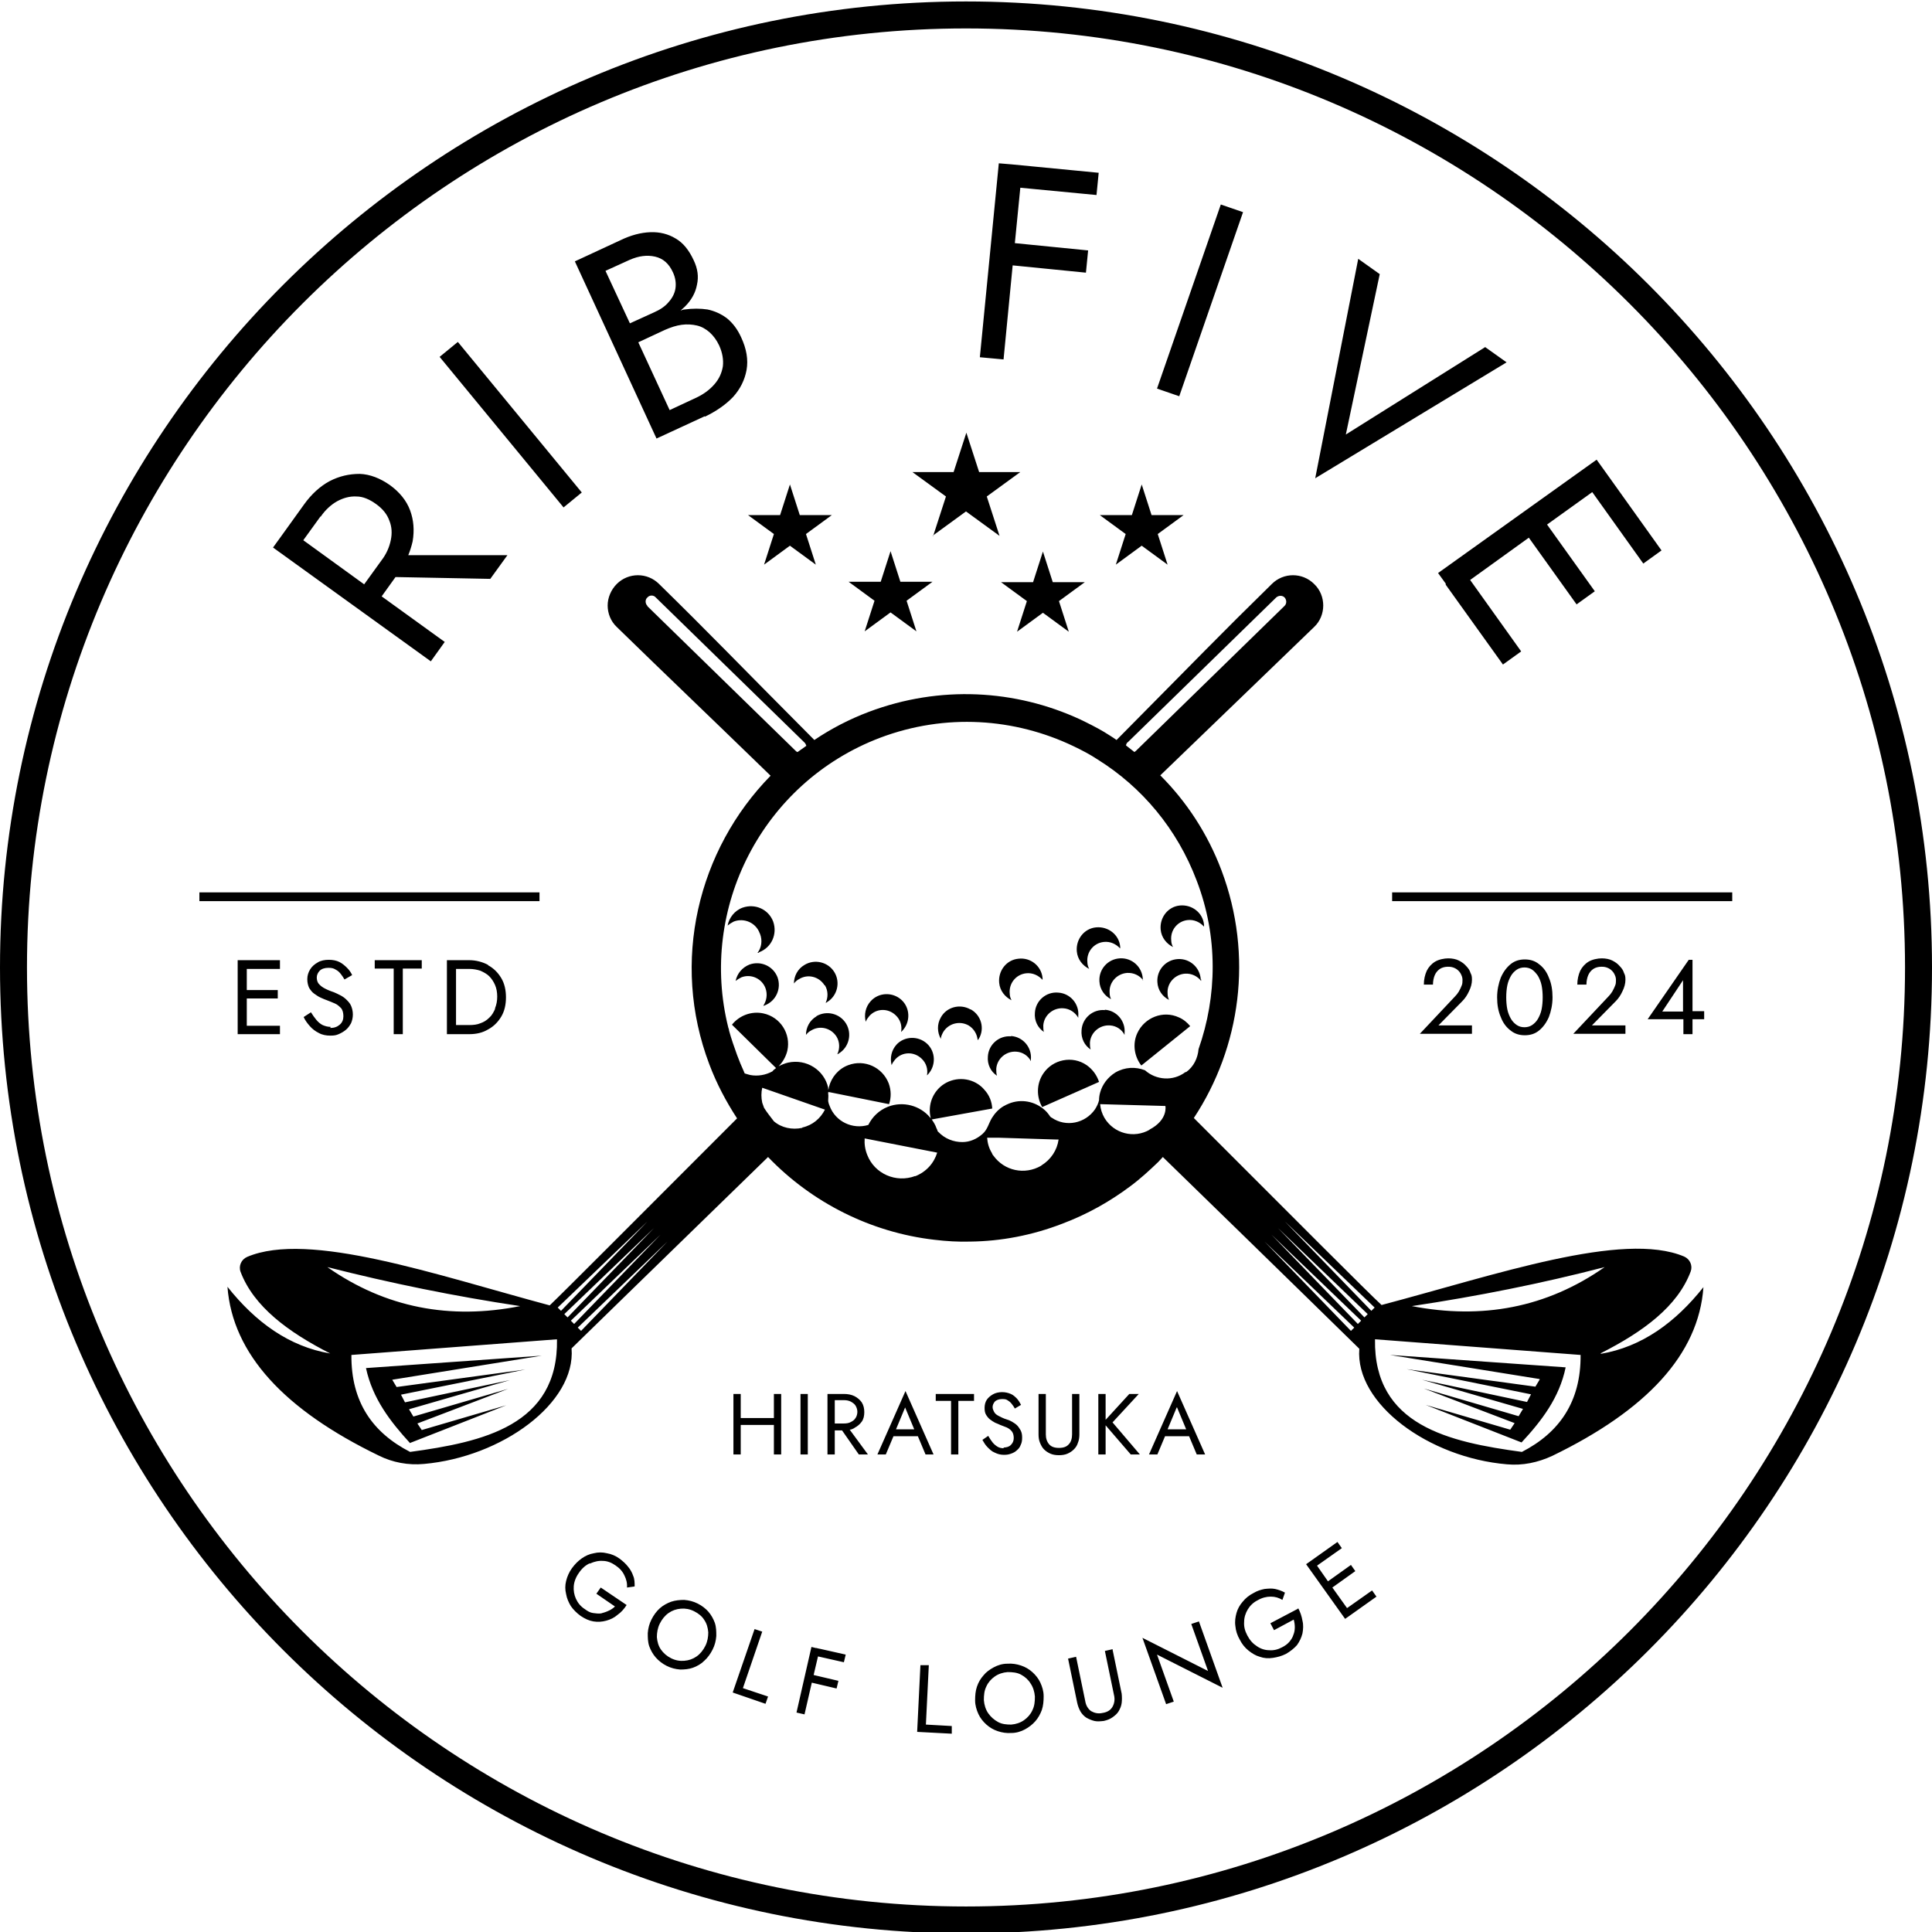 <?xml version="1.0" encoding="UTF-8"?>
<svg id="_レイヤー_2" data-name=" レイヤー 2" xmlns="http://www.w3.org/2000/svg" version="1.1" viewBox="0 0 530 530">
  <defs>
    <style>
      .cls-1 {
        fill: #000;
        stroke-width: 0px;
      }
    </style>
  </defs>
  <path class="cls-1" d="M219.6,382.4v16.6h2v-16.6h-2ZM224.8,452.3l-.8-.2h-.2s-1.2-.3-1.2-.3l-4.1,18,2.2.5,2-8.7,6.8,1.6.5-2.1-6.8-1.6,1.2-5.1,7.1,1.6.5-2.1-7.1-1.6h0ZM234.4,391.7c.8-.4,1.5-1,2-1.7.5-.7.7-1.6.7-2.6s-.2-1.9-.7-2.7c-.5-.7-1.2-1.3-2-1.7-.8-.4-1.8-.6-2.9-.6h-4.5v16.6h2v-6.6h2l4.6,6.6h2.5l-5-6.8c.4,0,.8-.2,1.2-.4ZM229,390.5v-6.4h2.5c.7,0,1.3.1,1.9.4.5.3,1,.6,1.3,1.1.3.5.5,1.1.5,1.7s-.2,1.3-.5,1.7c-.3.5-.7.8-1.3,1.1-.5.3-1.2.4-1.9.4h-2.5ZM133.9,264.7c-1.5-.8-3.3-1.3-5.2-1.3h-6.1v20.3h6.1c2,0,3.7-.4,5.2-1.3,1.5-.8,2.7-2,3.6-3.5.9-1.5,1.3-3.3,1.3-5.3s-.4-3.8-1.3-5.3c-.9-1.5-2.1-2.7-3.6-3.5ZM135.8,276.8c-.4.9-.9,1.8-1.6,2.4-.7.7-1.5,1.2-2.4,1.5-.9.4-2,.5-3.1.5h-3.6v-15.4h3.6c1.1,0,2.2.2,3.1.5.9.4,1.8.9,2.4,1.5.7.7,1.2,1.5,1.6,2.4.4.9.6,2,.6,3.2s-.2,2.2-.6,3.2ZM212.3,389h-9.1v-6.6h-2v16.6h2v-8.1h9.1v8.1h2v-16.6h-2v6.6ZM194.4,442.2c-.8-.9-1.8-1.7-3-2.3-1.2-.6-2.4-.9-3.7-1-1.2,0-2.4.1-3.6.5-1.1.4-2.2,1-3.1,1.8-.9.8-1.7,1.9-2.3,3.1-.6,1.2-.9,2.4-1,3.7,0,1.2,0,2.4.4,3.6.4,1.1,1,2.2,1.8,3.1.8.9,1.8,1.7,3,2.3,1.2.6,2.4.9,3.7,1,1.2,0,2.4-.1,3.5-.5,1.1-.4,2.2-1,3.1-1.9.9-.8,1.7-1.9,2.3-3.1.6-1.2.9-2.4,1-3.7,0-1.2,0-2.4-.4-3.6-.4-1.1-1-2.2-1.8-3.1ZM193.5,451.5c-.6,1.2-1.4,2.2-2.4,2.9-1,.7-2.1,1.1-3.4,1.2-1.2.1-2.4-.1-3.6-.7-1.2-.6-2.1-1.4-2.8-2.4-.7-1-1-2.2-1.1-3.4,0-1.2.2-2.5.8-3.7.6-1.2,1.4-2.2,2.4-2.9,1-.7,2.1-1.1,3.4-1.2,1.2-.1,2.4.1,3.6.7,1.2.6,2.2,1.4,2.8,2.4.7,1,1,2.2,1.1,3.4,0,1.2-.2,2.5-.8,3.7ZM442.3,272c-.3.5-.7,1-1.1,1.4l-9.6,10.2h14.3v-2.3h-9.2l6.5-6.6c.8-.8,1.4-1.7,1.9-2.8.5-1,.8-2.1.8-3.1s-.1-1.3-.4-1.9c-.2-.7-.6-1.3-1.2-1.9-.5-.6-1.2-1.1-2-1.5-.8-.4-1.8-.6-2.9-.6s-2.6.3-3.6.9c-1,.6-1.8,1.5-2.3,2.5-.5,1.1-.8,2.4-.8,3.8h2.5c0-1,.2-1.9.5-2.6.3-.7.8-1.3,1.4-1.7.6-.4,1.4-.6,2.2-.6s1.2.1,1.7.3c.5.2.9.5,1.2.8.3.3.6.7.8,1.2.2.4.3.9.3,1.3s0,1.1-.2,1.5c-.2.5-.4,1-.7,1.5ZM76.8,265.7v-2.3h-11.6v20.3h11.6v-2.3h-9.1v-7.5h8.5v-2.3h-8.5v-5.8h9.1ZM161.9,428.9c1.1-.5,2.3-.8,3.5-.7,1.2,0,2.4.5,3.4,1.2,1.2.8,2,1.7,2.5,2.8.5,1,.8,2.1.7,3.3l2.1-.3c0-1,0-2-.4-2.9-.3-.9-.8-1.8-1.4-2.5-.6-.8-1.4-1.5-2.3-2.2-1.1-.8-2.3-1.3-3.5-1.5-1.2-.3-2.4-.3-3.6,0-1.2.2-2.3.7-3.3,1.4-1,.7-1.9,1.6-2.7,2.7-.8,1.1-1.3,2.3-1.6,3.5-.3,1.2-.3,2.4,0,3.6.2,1.2.7,2.3,1.3,3.3.7,1,1.6,1.9,2.7,2.7,1.2.8,2.3,1.3,3.5,1.5,1.2.2,2.4.1,3.5-.2,1.1-.3,2.2-.8,3.1-1.6,1-.7,1.8-1.6,2.5-2.7l-7.1-4.8-1.2,1.7,5.1,3.5c-.5.5-1.1.9-1.8,1.2-.6.3-1.3.5-2,.7-.7.1-1.4,0-2.2-.1s-1.5-.5-2.3-1.1c-1.1-.7-1.9-1.7-2.4-2.8-.5-1.1-.7-2.3-.6-3.5.1-1.2.6-2.5,1.4-3.6.8-1.2,1.8-2.1,2.9-2.6ZM463.2,263.4l-11.2,16.2h9.8v4.1h2.5v-4.1h3.2v-2.2h-3.2v-14.1h-1ZM461.7,277.5h-5.7l5.7-8.6v8.6ZM110.5,283.7v-18h5.2v-2.3h-12.9v2.3h5.2v18h2.5ZM209.1,447.6l-2.1-.7-6,17.4,9,3.1.7-2-6.9-2.3,5.3-15.5ZM90.7,281.7c-.8,0-1.5-.2-2.2-.5-.6-.3-1.2-.8-1.7-1.4-.5-.6-1-1.3-1.5-2.1l-2,1.3c.4.9,1,1.7,1.7,2.5.7.8,1.5,1.4,2.5,1.9.9.5,2,.7,3.1.7s1.6-.1,2.3-.4c.7-.3,1.4-.7,2-1.2.6-.5,1-1.1,1.4-1.8.3-.7.5-1.5.5-2.4s-.2-1.7-.5-2.4c-.3-.7-.8-1.2-1.3-1.7-.5-.5-1.1-.9-1.7-1.2-.6-.3-1.2-.6-1.7-.8-1.2-.4-2.1-.8-2.8-1.2-.7-.4-1.2-.9-1.5-1.3-.3-.5-.4-1-.4-1.6s.3-1.3.8-1.8c.5-.5,1.3-.8,2.4-.8s1.5.2,2,.5c.6.3,1,.7,1.4,1.2.4.5.7,1,1,1.5l2.1-1.2c-.3-.7-.8-1.4-1.4-2-.6-.6-1.3-1.2-2.1-1.6-.8-.4-1.8-.6-2.9-.6s-2.2.2-3,.7c-.9.5-1.6,1.1-2.1,1.9-.5.8-.8,1.7-.8,2.7s.2,1.7.5,2.4c.4.6.8,1.2,1.4,1.6.6.4,1.1.8,1.8,1.1.6.3,1.2.5,1.7.7.8.3,1.5.6,2.2.9.7.3,1.2.8,1.7,1.3.4.5.6,1.3.6,2.2s-.3,1.7-1,2.3c-.7.6-1.5.9-2.6.9ZM148.1,244.8H54.7v2.4h93.3v-2.4ZM306.1,154.9l7.1-5.2,7.1,5.2-2.7-8.4,7.1-5.2h-8.8l-2.7-8.4-2.7,8.4h-8.8l7.1,5.2-2.7,8.4ZM381.9,244.8v2.4h93.3v-2.4h-93.3ZM288.8,159.7l-2.7-8.4-2.7,8.4h-8.8l7.1,5.2-2.7,8.4,7.1-5.2,7.1,5.2-2.7-8.4,7.1-5.2h-8.8ZM396.6,160.4h0s15.7,21.9,15.7,21.9l5-3.6-14-19.6,16.1-11.6,13.1,18.3,5-3.6-13.1-18.3,12.4-8.9,14,19.6,5-3.6-14-19.6-3.8-5.3-43.5,31.1,2.1,2.9ZM255.8,147l9.2-6.7,9.2,6.7-3.5-10.8,9.2-6.7h-11.3l-3.5-10.8-3.5,10.8h-11.3l9.2,6.7-3.5,10.8ZM341,58.2l-6.1-2.1-17.5,50.5,6.1,2.1,17.5-50.5ZM407.3,95.3l-38.1,23.9,9.3-44-5.9-4.2-11.8,60.2,52.5-31.8-5.9-4.2ZM277.8,72.8l20.1,2,.6-6.1-20.1-2,1.5-15.2,20.9,2,.6-6.1-23.8-2.3-3.6-.3-5.2,53.2,6.5.6,2.5-25.8ZM237.2,173.2l7.1-5.2,7.1,5.2-2.7-8.4,7.1-5.2h-8.8l-2.7-8.4-2.7,8.4h-8.8l7.1,5.2-2.7,8.4ZM253.8,399h2.3l-7.7-17.4-7.7,17.4h2.3l2.1-5h6.7l2.1,5ZM245.8,392.1l2.5-6,2.5,6h-5.1ZM313.5,269c0-.2,0-.3,0-.5-.2-3.3-3-5.8-6.3-5.6-3.3.2-5.8,3-5.6,6.3.1,2.2,1.4,4,3.2,4.9-.3-.6-.4-1.2-.4-1.8-.2-2.8,2-5.2,4.8-5.4,1.8-.1,3.4.7,4.4,2ZM118.2,181.4l3.8-5.3-17.3-12.5,3.8-5.3,26,.5,4.7-6.5h-27.2c.5-1.2.9-2.5,1.2-3.8.5-3,.3-5.8-.7-8.5-1-2.7-2.9-5-5.5-6.9-2.7-1.9-5.5-3-8.3-3.1-2.9,0-5.6.6-8.3,2-2.6,1.4-5,3.6-7,6.4l-6.4,8.9h0s-2.1,2.9-2.1,2.9l43.4,31.3ZM88,141.7c1.3-1.9,2.9-3.3,4.5-4.2,1.7-.9,3.4-1.4,5.3-1.3,1.8,0,3.6.8,5.4,2.1,1.8,1.3,3,2.8,3.6,4.5.7,1.7.8,3.5.4,5.4-.4,1.9-1.2,3.8-2.6,5.6l-4.7,6.5-16.7-12.1,4.7-6.5ZM209.6,154.9l7.1-5.2,7.1,5.2-2.7-8.4,7.1-5.2h-8.8l-2.7-8.4-2.7,8.4h-8.8l7.1,5.2-2.7,8.4ZM265,.4C118.9.4,0,119.3,0,265.4s118.9,265,265,265,265-118.9,265-265S411.1.4,265,.4ZM265,523C122.9,523,7.4,407.4,7.4,265.4S122.9,7.8,265,7.8s257.6,115.6,257.6,257.6-115.6,257.6-257.6,257.6ZM193.4,114.3c3.1-1.5,5.7-3.3,7.7-5.4,2-2.2,3.2-4.7,3.7-7.4.5-2.8,0-5.8-1.5-9-1-2.2-2.3-3.9-3.9-5.2-1.6-1.2-3.4-2-5.3-2.4-2-.3-4.1-.3-6.3,0-.4,0-.7.2-1.1.3.4-.4.8-.7,1.2-1.1,1.8-1.8,2.9-3.8,3.3-6,.5-2.2.2-4.4-.9-6.7-1.3-2.8-2.9-4.8-5-6-2-1.2-4.3-1.8-6.9-1.7-2.6.1-5.3.8-8.2,2.2l-12.5,5.8,22.4,48.6,13.2-6.1ZM166.1,74.3l6.6-3c2.5-1.1,4.8-1.4,7-.9,2.2.5,3.8,1.9,4.9,4.3.7,1.5.9,3,.7,4.4-.2,1.4-.9,2.7-1.9,3.8-1,1.2-2.4,2.1-4,2.8l-6.6,3-6.7-14.4ZM182.4,90.5c1.6-.7,3.1-1.2,4.6-1.4s2.9-.1,4.2.2c1.3.3,2.5,1,3.5,1.9,1,.9,1.9,2.1,2.6,3.6.9,2,1.2,3.9,1,5.7-.3,1.8-1,3.4-2.3,4.9-1.3,1.5-2.9,2.7-5,3.7l-7.3,3.4-8.6-18.6,7.3-3.4ZM159.6,135.1l-34-41.3-5,4.1,34,41.3,5-4.1ZM247.3,283c.1-.1.2-.2.3-.3,2.2-2.4,2.1-6.2-.3-8.4-2.4-2.2-6.2-2.1-8.4.3-1.5,1.6-1.9,3.8-1.4,5.7.2-.6.6-1.1,1-1.6,1.9-2.1,5.1-2.2,7.2-.2,1.3,1.2,1.8,2.9,1.5,4.6ZM266.2,276.9c-2.8-1.6-6.5-.7-8.1,2.2-1.1,1.9-1,4.1,0,5.9,0-.6.3-1.2.6-1.8,1.4-2.4,4.5-3.3,7-1.9,1.5.9,2.4,2.5,2.5,4.1,0-.1.2-.3.3-.4,1.7-2.8.7-6.5-2.2-8.1ZM226.3,270.3c.9,1.5.9,3.3.2,4.8.1,0,.3-.1.4-.2,2.8-1.7,3.7-5.4,2-8.2-1.7-2.8-5.4-3.7-8.2-2-1.9,1.1-2.9,3.1-2.9,5.1.4-.5.8-.9,1.4-1.2,2.4-1.5,5.5-.7,7,1.7ZM246,286.5c-1.5,1.6-1.9,3.8-1.4,5.7.2-.6.6-1.1,1-1.6,1.9-2.1,5.1-2.2,7.2-.2,1.3,1.2,1.8,2.9,1.5,4.6.1-.1.2-.2.3-.3,2.2-2.4,2.1-6.2-.3-8.4-2.4-2.2-6.2-2.1-8.4.3ZM254.7,456.8h-2.2c0-.1-.9,18.3-.9,18.3l9.5.5v-2.1c.1,0-7.1-.4-7.1-.4l.8-16.3ZM205.6,264.6c-2,.8-3.4,2.5-3.8,4.5.5-.4,1-.7,1.6-1,2.6-1,5.6.3,6.6,3,.6,1.7.3,3.4-.6,4.8.2,0,.3,0,.4-.1,3.1-1.2,4.6-4.6,3.5-7.7-1.2-3.1-4.6-4.6-7.7-3.5ZM312,283.4c-1.4,3-.8,6.5,1.1,8.9l13.4-10.8c-.8-1-1.9-1.9-3.1-2.4-4.3-2-9.4,0-11.4,4.3ZM208.5,256.2c.7,1.8.4,3.8-.7,5.2.2,0,.3,0,.5-.2,3.4-1.3,5-5,3.8-8.4-1.3-3.4-5-5-8.4-3.8-2.2.8-3.7,2.8-4.1,4.9.5-.4,1.1-.8,1.7-1.1,2.9-1.1,6.1.4,7.1,3.2ZM321.8,259.8c-.3-.5-.5-1.2-.5-1.8-.3-2.8,1.7-5.3,4.5-5.6,1.8-.2,3.4.6,4.5,1.8,0-.2,0-.3,0-.5-.3-3.3-3.3-5.6-6.6-5.3-3.3.3-5.6,3.3-5.3,6.6.2,2.2,1.6,3.9,3.4,4.8ZM329.4,268.7c-.2-3.3-3-5.8-6.3-5.6-3.3.2-5.8,3-5.6,6.3.1,2.2,1.4,4,3.2,4.9-.3-.6-.4-1.2-.4-1.8-.2-2.8,2-5.2,4.8-5.4,1.8-.1,3.4.7,4.4,2,0-.2,0-.3,0-.5ZM286.4,283.2c-.2-.6-.2-1.2-.2-1.9.2-2.8,2.7-4.9,5.5-4.7,1.8.1,3.3,1.2,4.1,2.6,0-.2,0-.3,0-.5.3-3.3-2.2-6.2-5.5-6.4-3.3-.3-6.2,2.2-6.4,5.5-.2,2.2.8,4.2,2.5,5.3ZM303.1,277.1c-3.3-.3-6.2,2.2-6.4,5.5-.2,2.2.8,4.2,2.5,5.3-.2-.6-.2-1.2-.2-1.9.2-2.8,2.7-4.9,5.5-4.7,1.8.1,3.3,1.2,4,2.6,0-.2,0-.3,0-.5.3-3.3-2.2-6.2-5.4-6.4ZM298.1,292.2c-3.9-2.7-9.3-1.6-11.9,2.3-1.9,2.8-1.9,6.4-.3,9.2l15.6-6.9c-.6-1.8-1.7-3.4-3.4-4.6ZM298.8,265.8c-.3-.5-.5-1.2-.5-1.8-.3-2.8,1.7-5.3,4.5-5.6,1.8-.2,3.4.6,4.5,1.8,0-.2,0-.3,0-.5-.3-3.3-3.3-5.6-6.6-5.3-3.3.3-5.6,3.3-5.3,6.6.2,2.2,1.6,3.9,3.4,4.8ZM277.5,274.4c-.3-.5-.5-1.2-.5-1.8-.3-2.8,1.7-5.3,4.5-5.6,1.8-.2,3.4.6,4.5,1.8,0-.2,0-.3,0-.5-.3-3.3-3.3-5.7-6.6-5.3-3.3.3-5.6,3.3-5.3,6.6.2,2.2,1.6,3.9,3.4,4.8ZM277.4,284.3c-3.3-.3-6.2,2.2-6.4,5.5-.2,2.2.8,4.2,2.5,5.3-.2-.6-.2-1.2-.2-1.9.2-2.8,2.7-4.9,5.5-4.7,1.8.1,3.3,1.2,4,2.6,0-.2,0-.3,0-.5.3-3.3-2.2-6.2-5.5-6.4ZM224,278.8c-1.9,1.1-2.9,3.1-2.9,5.1.4-.5.8-.9,1.4-1.2,2.4-1.5,5.5-.7,7,1.7.9,1.5.9,3.3.2,4.8.1,0,.3-.1.4-.2,2.8-1.7,3.7-5.4,2-8.2-1.7-2.8-5.4-3.7-8.2-2ZM312.3,382.4h-2.5l-6.5,7.1v-7.1h-2v16.6h2v-8l6.9,8h2.5l-7.5-8.8,7.2-7.8ZM275.5,397.3c-.7,0-1.3-.1-1.8-.4-.5-.3-1-.7-1.4-1.2-.4-.5-.8-1.1-1.2-1.8l-1.6,1.1c.4.7.8,1.4,1.4,2,.6.6,1.2,1.2,2,1.5.8.4,1.6.6,2.5.6s1.3-.1,1.9-.3c.6-.2,1.2-.5,1.6-.9.5-.4.9-.9,1.1-1.5.3-.6.4-1.2.4-2s-.1-1.4-.4-2c-.3-.5-.6-1-1-1.4-.4-.4-.9-.7-1.4-1-.5-.3-1-.5-1.4-.6-1-.3-1.7-.7-2.3-1-.6-.3-1-.7-1.2-1.1-.2-.4-.4-.8-.4-1.3s.2-1,.6-1.5c.4-.4,1.1-.7,2-.7s1.2.1,1.6.4c.5.3.8.6,1.1,1,.3.4.6.8.8,1.2l1.7-1c-.3-.6-.6-1.1-1.1-1.7-.5-.5-1-1-1.7-1.3-.7-.3-1.5-.5-2.4-.5s-1.8.2-2.5.6c-.7.4-1.3.9-1.7,1.5-.4.6-.6,1.4-.6,2.2s.1,1.4.4,1.9c.3.5.7,1,1.1,1.3.5.4.9.6,1.4.9.5.2,1,.4,1.4.6.6.2,1.2.5,1.8.7.6.3,1,.6,1.4,1.1.3.4.5,1,.5,1.8s-.3,1.4-.8,1.9c-.5.5-1.2.7-2.1.7ZM422.4,378.4l-1.2,2-35.3-4.8,34.1,6.9-1.1,2.1-28.8-6.1,27.7,8-1.2,2-26-7.6,24.9,9.5-1.2,1.8-23.2-6.8,26.3,10.3c5.5-5.9,10.4-12.3,12.1-20.6l-48.2-3.4,41,6.6ZM295.7,395.8c.3-.7.4-1.5.4-2.3v-11.1h-2v11.1c0,1.1-.3,2.1-.9,2.7-.6.7-1.5,1-2.7,1s-2.1-.3-2.7-1c-.6-.7-.9-1.6-.9-2.7v-11.1h-2v11.1c0,.8.1,1.6.4,2.3.3.7.6,1.3,1.1,1.8.5.5,1.1.9,1.8,1.2.7.3,1.5.4,2.3.4s1.6-.1,2.3-.4c.7-.3,1.3-.7,1.8-1.2.5-.5.9-1.1,1.1-1.8ZM256.6,384.3h4.3v14.7h2v-14.7h4.3v-1.9h-10.5v1.9ZM283.2,458.7c-.9-.8-1.9-1.4-3.1-1.8-1.2-.4-2.4-.6-3.8-.5-1.3,0-2.6.4-3.7,1-1.1.6-2.1,1.3-2.8,2.2-.8.9-1.4,1.9-1.8,3.1-.4,1.2-.5,2.4-.5,3.8,0,1.3.4,2.6.9,3.7.5,1.1,1.3,2.1,2.2,2.9.9.8,1.9,1.4,3.1,1.8,1.2.4,2.4.6,3.8.5,1.3,0,2.6-.4,3.7-1,1.1-.6,2-1.3,2.8-2.2.8-.9,1.4-2,1.8-3.1.4-1.2.5-2.4.5-3.8,0-1.4-.4-2.6-.9-3.7-.5-1.1-1.3-2.1-2.2-2.9ZM283.2,469.2c-.5,1.1-1.3,2-2.3,2.7-1,.7-2.2,1.1-3.5,1.2-1.3,0-2.5-.1-3.6-.7-1.1-.6-2-1.4-2.7-2.4-.7-1-1.1-2.3-1.2-3.6,0-1.4.1-2.6.7-3.8.5-1.1,1.3-2,2.3-2.7,1-.7,2.2-1.1,3.5-1.2,1.3,0,2.6.1,3.7.7,1.1.6,2,1.4,2.6,2.4.7,1,1.1,2.3,1.2,3.6,0,1.4-.1,2.6-.7,3.8ZM418.3,284c1.5,0,2.8-.4,3.9-1.3,1.1-.9,2-2.1,2.7-3.7.6-1.6,1-3.4,1-5.4s-.3-3.8-1-5.4c-.6-1.6-1.5-2.8-2.7-3.7-1.1-.9-2.4-1.3-3.9-1.3s-2.8.4-3.9,1.3c-1.1.9-2,2.1-2.7,3.7-.6,1.6-1,3.4-1,5.4s.3,3.8,1,5.4c.6,1.6,1.5,2.8,2.7,3.7,1.1.9,2.4,1.3,3.9,1.3ZM413.2,273.6c0-1.2.1-2.3.3-3.3.2-1,.6-1.9,1-2.6.4-.7,1-1.3,1.6-1.7.6-.4,1.3-.6,2.1-.6s1.5.2,2.1.6c.6.4,1.1,1,1.6,1.7.4.7.8,1.6,1,2.6.2,1,.3,2.1.3,3.3s-.1,2.3-.3,3.3c-.2,1-.6,1.9-1,2.6-.4.7-1,1.3-1.6,1.7-.6.4-1.3.6-2.1.6s-1.5-.2-2.1-.6c-.6-.4-1.2-1-1.6-1.7-.4-.7-.8-1.6-1-2.6-.2-1-.3-2.1-.3-3.3ZM305.3,452.4l-2.2.5,2.5,12.1c.3,1.2.1,2.3-.4,3.2-.5.9-1.4,1.5-2.7,1.7-1.3.3-2.3,0-3.2-.5-.8-.6-1.4-1.5-1.6-2.8l-2.5-12.1-2.2.5,2.5,12.1c.2.9.5,1.7.9,2.4.4.7,1,1.3,1.6,1.7.7.4,1.4.7,2.2.9.8.2,1.7.1,2.6,0,.9-.2,1.7-.5,2.4-1,.7-.5,1.3-1,1.7-1.7s.7-1.4.8-2.2c.1-.8.1-1.7,0-2.6l-2.5-12.1ZM112.6,395.8l26.3-10.3-23.2,6.8-1.2-1.8,24.9-9.5-26,7.6-1.2-2,27.7-8-28.8,6.1-1.1-2.1,34.1-6.9-35.3,4.8-1.2-2,41-6.6-48.2,3.4c1.8,8.4,6.7,14.7,12.1,20.6ZM439.2,371.2c11.6-5.9,21-12.8,24.6-22.4.6-1.6-.2-3.4-1.8-4.1-16.8-7.1-51.6,5-83,13.3-3.9-3.6-22.7-22.5-51.5-51.3,12.8-19.4,16.4-44.5,7.6-67.9-3.8-10.1-9.6-18.9-16.8-26.1,20.2-19.5,26.9-25.9,42.2-40.7,1.7-1.6,2.5-3.8,2.5-5.9s-.8-4.3-2.5-5.9c-3.2-3.2-8.4-3.2-11.6,0-14.3,14-20.7,20.7-42.6,42.8-1.1-.8-2.3-1.5-3.4-2.2-2.2-1.3-4.4-2.4-6.7-3.5-17.6-8.1-38.3-9.4-57.9-2-5.3,2-10.3,4.6-14.9,7.7-21.9-22-28.3-28.8-42.6-42.8-3.2-3.2-8.4-3.2-11.6,0-1.6,1.6-2.5,3.8-2.5,5.9s.8,4.3,2.5,5.9c15.3,14.9,22,21.2,42.2,40.8-19.9,20.3-27.5,51-16.8,79.2,2,5.3,4.6,10.2,7.6,14.8-28.8,28.8-47.6,47.7-51.4,51.3-31.3-8.4-66.1-20.5-83-13.3-1.6.7-2.4,2.5-1.8,4.1,3.6,9.5,13,16.5,24.6,22.4-11.3-1.9-20.5-8.6-28.2-18.3,1.4,18.5,15.7,33.8,41.5,46.3,3.8,1.9,8.1,2.7,12.4,2.3,21.4-1.9,41.7-16.7,40.5-31.7,0,0,20.8-20.3,53.9-52.5,12.1,12.6,28.3,20.7,45.6,22.7,3.3.4,6.6.6,9.9.5,8.4-.1,16.9-1.7,25.2-4.9,6.9-2.6,13.1-6.1,18.7-10.3,2.7-2,5.2-4.3,7.6-6.6.5-.5.9-1,1.3-1.4,33.1,32.2,53.9,52.6,53.9,52.6-1.2,15.1,19.1,29.9,40.5,31.7,4.3.4,8.5-.5,12.4-2.3,25.8-12.5,40.2-27.8,41.5-46.3-7.7,9.7-16.9,16.4-28.2,18.3ZM89.8,347.6c17.3,4.4,34.9,8,52.9,10.7-19.2,3.8-36.9.5-52.9-10.7ZM112.5,398.3c-10.3-5.3-16.2-13.7-16.1-26.6l56.4-4.3c.4,23.7-20.4,28.2-40.3,30.9ZM153,358.7l24.6-23.6-23.7,24.5-.9-.9ZM154.8,360.5l24.6-23.6-23.7,24.5-.9-.9ZM156.6,362.3l24.6-23.6-23.7,24.5-.9-.9ZM159.4,365.1l-.9-.9,24.6-23.6-23.7,24.5ZM309.3,203.7l40.8-39.8c.7-.6,1.7-.6,2.3,0,.6.7.6,1.7,0,2.3l-40.8,39.8c-.1.1-.3.2-.4.3-.8-.6-1.5-1.2-2.3-1.8,0-.3.2-.6.4-.9ZM177.6,166.2c-.6-.6-.7-1.7,0-2.3.6-.7,1.7-.7,2.3,0l40.8,39.8c.3.3.4.6.5.9-.8.6-1.6,1.1-2.4,1.7-.1,0-.3-.1-.4-.2l-40.8-39.8ZM220.1,309.4c-2.8.6-5.7,0-7.8-1.8-.9-1.2-1.9-2.4-2.7-3.7-.2-.5-.3-.9-.5-1.4-.3-1.4-.3-2.8,0-4.1l17.2,6c-1.2,2.4-3.4,4.3-6.2,4.9ZM251.1,322.6c-5.3,2-11.2-.6-13.2-5.8-.6-1.5-.8-3-.7-4.5l19.9,3.9c-.9,2.9-3,5.3-6.1,6.5ZM285.6,319.8c-4.5,2.6-10.1,1.4-13.1-2.8-.2-.2-.3-.4-.4-.7-.8-1.3-1.2-2.7-1.3-4.2h0s0,0,0,0h3c0,0,15.9.5,15.9.5,0,0,0,0,0,0h.7c-.4,2.9-2.1,5.5-4.7,7.1ZM315.4,309.9c-4.3,2.5-9.8,1.1-12.4-3.2-.7-1.2-1.1-2.5-1.2-3.8l17.9.5h0s0,0,0,0c0,0,.8,3.8-4.4,6.5ZM325.2,294.1c-3.4,2.6-8.1,2.2-11.1-.5-2.6-1-5.5-.9-8.1.6-2.1,1.3-3.6,3.3-4.2,5.5-.2.7-.3,1.4-.3,2.1-.2.9-.6,1.7-1.1,2.5-2.7,3.9-8,5-11.9,2.3-.1,0-.3-.2-.4-.3-.6-.9-1.2-1.6-2-2.2-2.8-2.2-6.6-2.7-9.9-1.1-.3.1-.5.3-.8.4-1.4.8-2.5,2-3.3,3.3-.9,1.5-1.2,3.2-2.6,4.4-1.6,1.4-3.5,2.2-5.5,2.2-2.4,0-4.8-.9-6.6-2.8,0,0,0,0,0,0,0,0-.1-.1-.2-.2,0-.3-.2-.5-.3-.8-.3-.9-.8-1.7-1.3-2.4h0s10.5-1.9,10.5-1.9l6.1-1.1c-.1-1.9-.8-3.7-2.2-5.2-.5-.6-1.1-1.1-1.7-1.5-3.2-2.1-7.5-1.8-10.4.8-2.4,2.2-3.3,5.4-2.6,8.4,0,0,0,.1,0,.2,0,0,0,0,0,0,0,0-.1-.2-.2-.3-2.7-3.2-7.3-4.5-11.5-2.9h0c-2.5,1-4.3,2.8-5.4,5-4.3,1.3-9-.9-10.6-5.2-.2-.4-.3-.8-.4-1.3,0-.1,0-.3,0-.4,0-.5.1-1.1,0-1.6,0-.2,0-.3,0-.5h.3c0,0,16.4,3.3,16.4,3.3.6-1.8.6-3.8-.1-5.7-1.7-4.4-6.6-6.7-11.1-5-2.7,1-4.6,3.3-5.3,6,0,.3-.1.5-.2.8,0,0,0,0,0,0,0-.1,0-.3,0-.4,0,0,0-.2,0-.2-1.1-4.9-6-8-11-6.9-.9.2-1.8.6-2.6,1,0,0,0,0,0,0,1.1-1.1,2-2.6,2.4-4.3,1-4.6-1.9-9.2-6.6-10.2-3.3-.7-6.6.6-8.6,3.1l12.1,11.9c-.4.3-.7.5-1,.9-1.8,1-4,1.4-6.1,1-.5-.1-1-.3-1.4-.4,0,0,0,0-.1,0,0-.2-.2-.3-.2-.5-.7-1.5-1.3-3-1.9-4.6-.8-2.2-1.6-4.5-2.2-6.7,0-.3-.1-.5-.2-.8-8.2-32.7,9.3-67.2,41.6-79.5,18-6.8,37-5.4,53.1,2.3,2.3,1.1,4.6,2.3,6.7,3.7,12,7.5,21.7,18.9,27.1,33.2,5.9,15.4,5.6,31.7.5,46.2-.2,2.4-1.3,4.8-3.4,6.3ZM440.2,347.6c-16,11.2-33.7,14.4-52.9,10.7,18-2.7,35.6-6.2,52.9-10.7ZM370.6,365.1l-23.7-24.5,24.6,23.6-.9.9ZM372.5,363.2l-23.7-24.5,24.6,23.6-.9.9ZM374.3,361.4l-23.7-24.5,24.6,23.6-.9.9ZM376.2,359.6l-23.7-24.5,24.6,23.6-.9.9ZM417.5,398.3c-19.9-2.7-40.7-7.2-40.3-30.9l56.4,4.3c.1,12.8-5.8,21.3-16.1,26.6ZM400.2,272c-.3.5-.7,1-1.1,1.4l-9.6,10.2h14.3v-2.3h-9.2l6.5-6.6c.8-.8,1.4-1.7,1.9-2.8.5-1,.8-2.1.8-3.1s-.1-1.3-.4-1.9c-.2-.7-.6-1.3-1.2-1.9-.5-.6-1.2-1.1-2-1.5-.8-.4-1.8-.6-2.9-.6s-2.6.3-3.6.9-1.8,1.5-2.3,2.5c-.5,1.1-.8,2.4-.8,3.8h2.5c0-1,.2-1.9.5-2.6.3-.7.8-1.3,1.4-1.7.6-.4,1.4-.6,2.2-.6s1.2.1,1.7.3c.5.2.9.5,1.2.8.3.3.6.7.8,1.2.2.4.3.9.3,1.3s0,1.1-.2,1.5c-.2.5-.4,1-.7,1.5ZM328.9,444.8l-2.1.7,4.6,12.9-18-9.1,6.5,18.2,2.1-.7-4.6-12.9,18,9.1-6.5-18.2ZM369.5,441.1l-4-5.6,6.3-4.5-1.2-1.7-6.3,4.5-3-4.3,6.8-4.8-1.2-1.7-7.6,5.4h0s-1,.7-1,.7l10.7,15,1-.7h0s7.6-5.4,7.6-5.4l-1.2-1.7-6.8,4.8ZM326.2,394l2.1,5h2.3l-7.7-17.4-7.7,17.4h2.3l2.1-5h6.7ZM322.9,386.1l2.5,6h-5.1l2.5-6ZM356.1,441.3l-7.6,4,1,1.9,5.4-2.9c.2.7.3,1.4.3,2.1,0,.7-.1,1.4-.4,2.1-.2.7-.6,1.3-1.1,1.9-.5.6-1.2,1.1-2,1.5-1.1.6-2.3.9-3.5.8-1.2,0-2.4-.4-3.4-1.1-1.1-.7-1.9-1.6-2.6-2.9-.7-1.3-1-2.5-.9-3.8,0-1.2.4-2.4,1-3.4.6-1,1.5-1.9,2.7-2.5,1.2-.7,2.4-1,3.6-1,1.2,0,2.2.3,3.2.9l.7-2c-.9-.5-1.8-.8-2.7-1-.9-.2-1.9-.1-2.9,0-1,.2-2,.5-3,1.1-1.2.6-2.2,1.4-3,2.4-.8.9-1.4,2-1.7,3.1-.3,1.1-.5,2.3-.3,3.6.1,1.2.5,2.5,1.2,3.7.6,1.2,1.4,2.2,2.4,3,1,.8,2,1.4,3.1,1.7,1.1.4,2.3.5,3.6.3s2.4-.5,3.6-1.1c1.2-.7,2.2-1.5,3-2.4.7-1,1.2-2,1.5-3.2.2-1.1.3-2.3,0-3.5-.2-1.2-.6-2.4-1.2-3.5Z"/>
</svg>